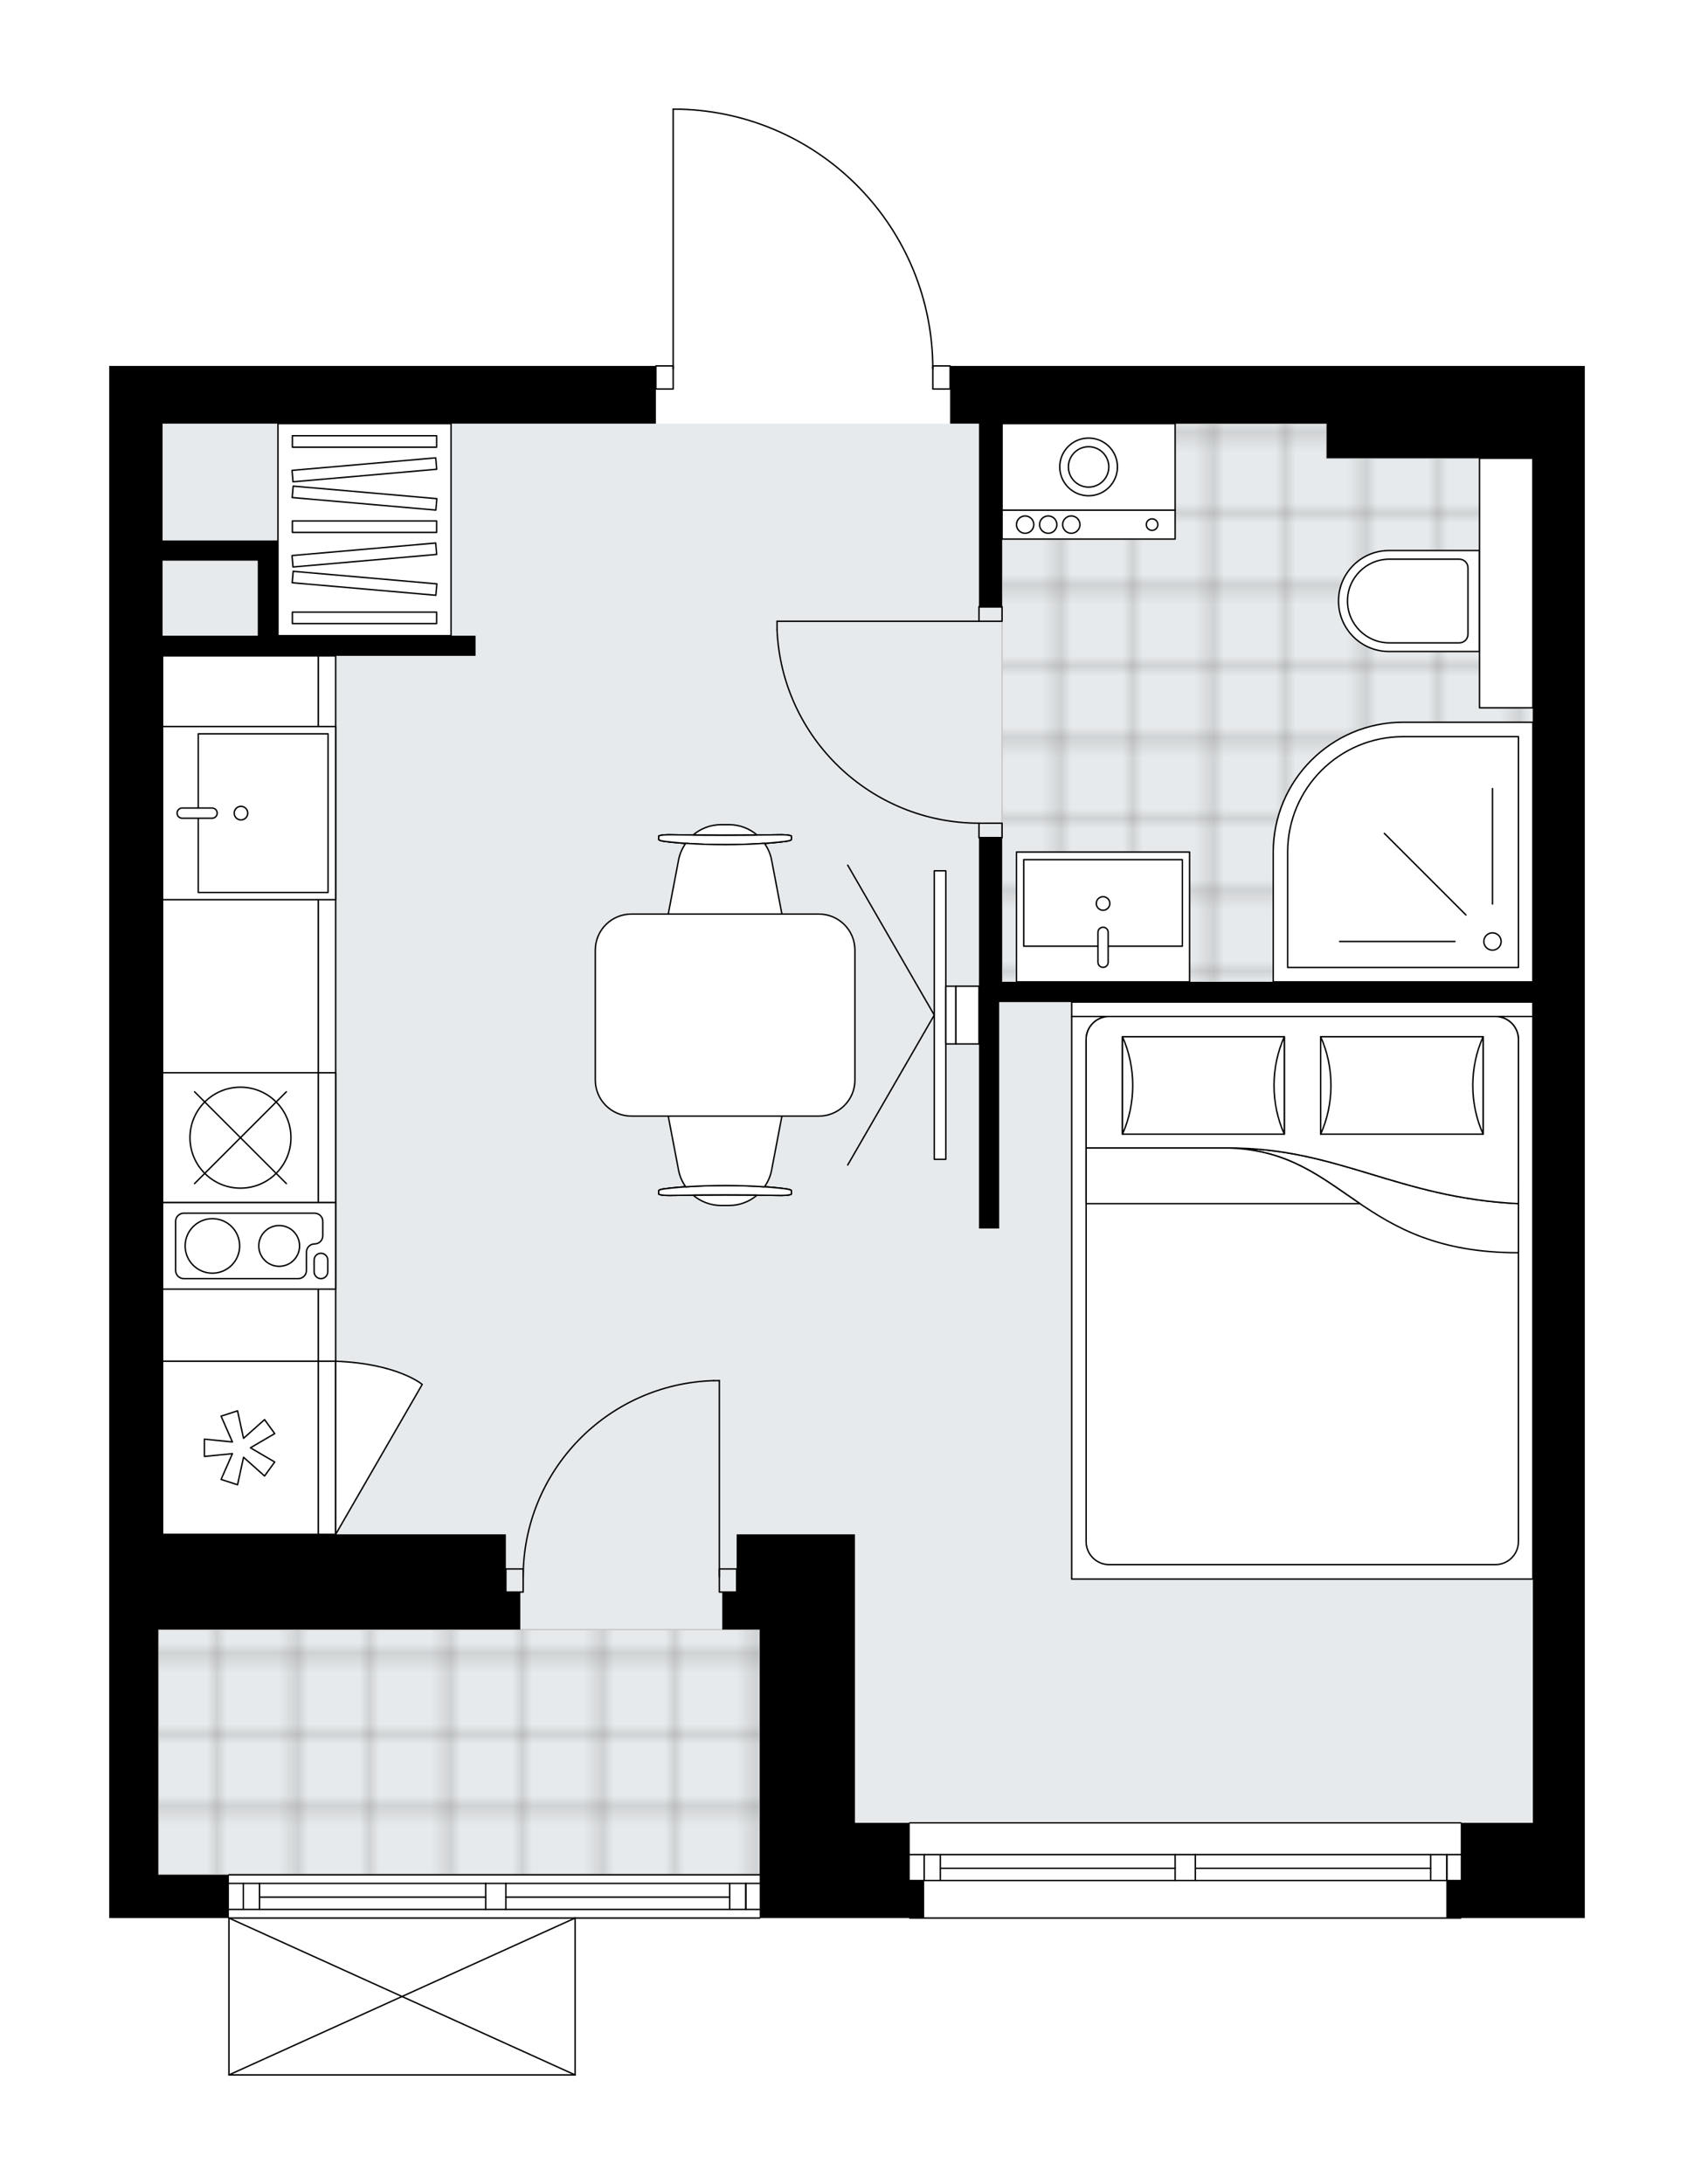 <svg xmlns="http://www.w3.org/2000/svg" xmlns:xlink="http://www.w3.org/1999/xlink" id="Layer_1" style="enable-background:new 0 0 1551.25 2000;" version="1.1" viewBox="0 0 1551.25 2000" x="0px" y="0px" xml:space="preserve">
<style type="text/css">
	.st0{fill:none;}
	.st1{opacity:0.25;fill:none;stroke:#070606;stroke-width:0.4;stroke-miterlimit:10;}
	.st2{fill:#FFFFFF;}
	.st3{fill:#E7EAEC;}
	.st4{fill:url(#SVGID_1_);stroke:#C8C8C8;stroke-width:1.3;stroke-miterlimit:10;}
	
		.st5{fill:url(#SVGID_00000170998348067563796500000017018266447610970807_);stroke:#C8C8C8;stroke-width:1.3;stroke-miterlimit:10;}
	.st6{fill:none;stroke:#000000;stroke-width:1.3;stroke-linecap:round;stroke-linejoin:round;stroke-miterlimit:10;}
	.st7{fill:#FFFFFF;stroke:#000000;stroke-width:1.3;stroke-linecap:round;stroke-linejoin:round;stroke-miterlimit:10;}
	.st8{fill:none;stroke:#000000;stroke-width:1.3;stroke-linecap:round;stroke-linejoin:round;}
	.st9{fill:none;stroke:#000000;stroke-width:1.3;stroke-linecap:round;stroke-linejoin:round;stroke-dasharray:10.022,10.022;}
	.st10{fill:none;stroke:#000000;stroke-width:1.3;stroke-linecap:round;stroke-linejoin:round;stroke-dasharray:7.234,7.234;}
	.st11{fill:none;stroke:#000000;stroke-width:1.3;stroke-linecap:round;stroke-linejoin:round;stroke-dasharray:10.001,10.001;}
	.st12{fill:none;stroke:#000000;stroke-width:1.3;stroke-linecap:round;stroke-linejoin:round;stroke-dasharray:9.418,9.418;}
	.st13{font-family:'Arial-BoldMT','Arial'; font-weight:bold;}
	.st14{font-size:138.46px;}
	.st15{font-size:117.159px;}
	.st16{font-family: 'ArialMT','Arial';}
	.st17{font-size:40px;}
</style>
<pattern height="14.57" id="New_Pattern_Swatch_2" patternUnits="userSpaceOnUse" style="overflow:visible;" viewBox="7.49 -22.06 14.57 14.57" width="14.57" x="-224.25" y="-0.36">
	<g>
		<rect class="st0" height="14.57" width="14.57" x="7.49" y="-22.06" />
		<g>
			<rect class="st1" height="7.29" width="7.29" x="14.77" y="-7.49" />
		</g>
		<g>
			<rect class="st1" height="7.29" width="7.29" x="0.2" y="-7.49" />
		</g>
		<g>
			<rect class="st1" height="7.29" width="7.29" x="22.06" y="-14.77" />
		</g>
		<g>
			<rect class="st1" height="7.29" width="7.29" x="7.49" y="-14.77" />
			<rect class="st1" height="7.29" width="7.29" x="14.77" y="-22.06" />
		</g>
		<g>
			<rect class="st1" height="7.29" width="7.29" x="0.2" y="-22.06" />
		</g>
		<g>
			<rect class="st1" height="7.29" width="7.29" x="22.06" y="-29.35" />
		</g>
		<g>
			<rect class="st1" height="7.29" width="7.29" x="7.49" y="-29.35" />
		</g>
	</g>
</pattern>
<path class="st2" d="M1451.25,335.09v657.79v47.55v628.73v87.18H1338.3c0,0.36-0.29,0.65-0.65,0.65H833.08  c-0.36,0-0.65-0.29-0.65-0.65H696.36c0,0.36-0.29,0.65-0.65,0.65H527.29V1900c0,0,0,0,0,0.01c0,0.05-0.02,0.09-0.03,0.14  c-0.01,0.04-0.01,0.08-0.03,0.12c0,0,0,0.01,0,0.01c0,0.01-0.01,0.01-0.02,0.02c-0.05,0.09-0.12,0.17-0.2,0.23  c-0.02,0.02-0.04,0.03-0.07,0.04c-0.09,0.05-0.2,0.09-0.31,0.09H209.63c-0.12,0-0.22-0.04-0.31-0.09c-0.02-0.01-0.04-0.03-0.07-0.04  c-0.08-0.06-0.15-0.14-0.2-0.23c0-0.01-0.01-0.01-0.02-0.02c0,0,0-0.01,0-0.01c-0.02-0.04-0.02-0.08-0.03-0.12  c-0.01-0.05-0.03-0.09-0.03-0.14c0,0,0,0,0-0.01v-143.66H100v-39.63v-224.55v-34.34v-52.83V387.92v-52.83h499.96v0  c0-0.36,0.29-0.65,0.65-0.65h15.2V100c0-0.36,0.29-0.65,0.65-0.65h6.92c0,0,0.01,0,0.01,0c0,0,0.01,0,0.01,0  c62.35,1.85,120.62,27.51,164.08,72.27c42.68,43.96,66.51,101.67,67.35,162.82h15.24c0.36,0,0.65,0.29,0.65,0.65v0h344.1h0.09  h188.79h0H1451.25z" id="background" />
<g id="floor">
	<polygon class="st3" points="1403.7,651.48 1403.7,651.48 1403.7,419.62 1214.81,419.62 1214.81,387.92 148.87,387.92    148.87,1492.17 144.91,1492.17 144.91,1716.72 695.71,1716.72 695.71,1669.16 1403.7,1669.16  " />
	
		<pattern id="SVGID_1_" patternTransform="matrix(0 9.319 -9.319 0 -55648.562 59661.641)" xlink:href="#New_Pattern_Swatch_2">
	</pattern>
	<polygon class="st4" points="1354.82,897.84 1403.7,897.84 1403.7,648.13 1403.7,648.13 1403.7,419.62 1214.81,419.62    1214.81,387.92 917.62,387.92 917.62,419.62 917.62,722.1 917.62,899.1 1354.82,899.1  " />
	
		<pattern id="SVGID_00000104708343365068203070000000014387279411318175_" patternTransform="matrix(0 9.319 -9.319 0 -55648.562 59661.641)" xlink:href="#New_Pattern_Swatch_2">
	</pattern>
	
		<polygon points="   144.91,1492.17 144.91,1716.72 695.71,1716.72 695.71,1492.17  " style="fill:url(#SVGID_00000104708343365068203070000000014387279411318175_);stroke:#C8C8C8;stroke-width:1.3;stroke-miterlimit:10;" />
	<g id="LINE_00000026886122804522204280000006143067773670496415_">
		<line class="st6" x1="1337.65" x2="833.08" y1="1756.34" y2="1756.34" />
	</g>
	<g id="LINE_00000072271746744833322710000014458879251364719748_">
		<line class="st6" x1="833.08" x2="1076.12" y1="1698.22" y2="1698.22" />
	</g>
	<g id="LINE_00000048470101913376136480000018044133410790842785_">
		<line class="st6" x1="1094.61" x2="1337.65" y1="1698.22" y2="1698.22" />
	</g>
	<g id="LINE_00000058591107199261733680000016958609779547078811_">
		<line class="st6" x1="1324.92" x2="1324.92" y1="1722" y2="1698.22" />
	</g>
	<g id="LINE_00000013191531636689199080000001884206470049690262_">
		<line class="st6" x1="846.29" x2="846.29" y1="1722" y2="1698.22" />
	</g>
	<g id="LINE_00000080191600645392857470000011541945934009327539_">
		<line class="st6" x1="833.08" x2="1076.12" y1="1722" y2="1722" />
	</g>
	<g id="LINE_00000027578882910407697590000016658579619028372884_">
		<line class="st6" x1="1094.61" x2="1337.65" y1="1722" y2="1722" />
	</g>
	<g id="LINE_00000163075018835850089860000015717681123588417170_">
		<line class="st6" x1="1094.61" x2="1310.12" y1="1710.77" y2="1710.77" />
	</g>
	<g id="LINE_00000066487954466452345180000004758650911337516727_">
		<line class="st6" x1="861.08" x2="1076.12" y1="1710.77" y2="1710.77" />
	</g>
	<g id="LINE_00000139994856622826652820000016517699094520726153_">
		<line class="st6" x1="861.08" x2="861.08" y1="1698.22" y2="1722" />
	</g>
	<g id="LINE_00000124125679091054671420000016253776238957609877_">
		<line class="st6" x1="1324.92" x2="1324.92" y1="1722" y2="1698.22" />
	</g>
	<g id="LINE_00000026156765560835665750000003429478046082403762_">
		<line class="st6" x1="1310.12" x2="1310.12" y1="1698.22" y2="1722" />
	</g>
	<g id="LINE_00000137811881939037424700000005600705771071791543_">
		<line class="st6" x1="1076.12" x2="1076.12" y1="1722" y2="1698.22" />
	</g>
	<g id="LINE_00000067944336112440489400000013856937363568986040_">
		<line class="st6" x1="1076.12" x2="1094.61" y1="1698.22" y2="1698.22" />
	</g>
	<g id="LINE_00000072976299236599620080000017503916667718085006_">
		<line class="st6" x1="1094.61" x2="1094.61" y1="1698.22" y2="1722" />
	</g>
	<g id="LINE_00000039845616050299573270000012051790602654242996_">
		<line class="st6" x1="1094.61" x2="1076.12" y1="1722" y2="1722" />
	</g>
	<g id="LINE_00000152948942379088150100000004998992333405887908_">
		<line class="st6" x1="833.08" x2="1337.65" y1="1669.17" y2="1669.17" />
	</g>
	<g id="LINE_00000062908861897348687490000002899914920225965234_">
		<line class="st6" x1="695.71" x2="209.63" y1="1756.34" y2="1756.34" />
	</g>
	<g id="LINE_00000106145164486200018730000003283433884765052842_">
		<line class="st6" x1="209.63" x2="444.75" y1="1724.64" y2="1724.64" />
	</g>
	<g id="LINE_00000007406647705943818090000009802946781252873652_">
		<line class="st6" x1="463.24" x2="695.71" y1="1724.64" y2="1724.64" />
	</g>
	<g id="LINE_00000160155299147139476130000005637976822288603011_">
		<line class="st6" x1="682.97" x2="682.97" y1="1748.42" y2="1724.64" />
	</g>
	<g id="LINE_00000138558871594107180990000011883371816120799915_">
		<line class="st6" x1="222.84" x2="222.84" y1="1748.42" y2="1724.64" />
	</g>
	<g id="LINE_00000106124586813490366530000015833763089687869338_">
		<line class="st6" x1="209.63" x2="444.75" y1="1748.42" y2="1748.42" />
	</g>
	<g id="LINE_00000147178748820224286670000002121303943667725721_">
		<line class="st6" x1="463.24" x2="695.71" y1="1748.42" y2="1748.42" />
	</g>
	<g id="LINE_00000014596857046087293960000001838413861843081091_">
		<line class="st6" x1="463.24" x2="668.18" y1="1737.19" y2="1737.19" />
	</g>
	<g id="LINE_00000020400852070867049670000001338687582191476381_">
		<line class="st6" x1="237.64" x2="444.75" y1="1737.19" y2="1737.19" />
	</g>
	<g id="LINE_00000111169493880128233410000002052485295731494568_">
		<line class="st6" x1="237.64" x2="237.64" y1="1724.64" y2="1748.42" />
	</g>
	<g id="LINE_00000139263823388526727060000008914126136339087011_">
		<line class="st6" x1="682.97" x2="682.97" y1="1748.42" y2="1724.64" />
	</g>
	<g id="LINE_00000053518393715737631910000006487556115160044679_">
		<line class="st6" x1="668.18" x2="668.18" y1="1724.64" y2="1748.42" />
	</g>
	<g id="LINE_00000035509339165149834440000003831632318329369989_">
		<line class="st6" x1="444.75" x2="444.75" y1="1748.42" y2="1724.64" />
	</g>
	<g id="LINE_00000164490971245640945050000010564457107868277138_">
		<line class="st6" x1="444.75" x2="463.24" y1="1724.64" y2="1724.64" />
	</g>
	<g id="LINE_00000155104439309724011740000003805244442737454478_">
		<line class="st6" x1="463.24" x2="463.24" y1="1724.64" y2="1748.42" />
	</g>
	<g id="LINE_00000106116297140971108500000007600104781839665054_">
		<line class="st6" x1="463.24" x2="444.75" y1="1748.42" y2="1748.42" />
	</g>
	<g id="LINE_00000023279225178308170310000006846762502362087055_">
		<line class="st6" x1="209.63" x2="695.71" y1="1716.72" y2="1716.72" />
	</g>
	<g id="LWPOLYLINE_00000026152240261481824240000007219351665364073894_">
		<rect class="st6" height="13.21" width="21.13" x="896.48" y="555.67" />
	</g>
	<g id="LWPOLYLINE_00000039816045164254281910000010890584925625855928_">
		<rect class="st6" height="13.21" width="21.13" x="896.48" y="753.8" />
	</g>
	<g id="LINE_00000046334561161281626840000016302391363006929852_">
		<line class="st6" x1="896.48" x2="917.62" y1="555.67" y2="555.67" />
	</g>
	<g id="LINE_00000002385315759318377670000008527156179977210796_">
		<line class="st6" x1="896.48" x2="917.62" y1="767.01" y2="767.01" />
	</g>
	<g id="LINE_00000137096507413937781200000007611924918528708736_">
		<line class="st6" x1="896.48" x2="711.56" y1="568.88" y2="568.88" />
	</g>
	<g id="ARC_00000009577755719231124170000017453144152449872790_">
		<path class="st6" d="M896.48,753.8c-99.05-0.07-180.52-78.04-184.92-177" />
	</g>
	<g id="LINE_00000129900014351820222340000000591993479554470792_">
		<line class="st6" x1="711.56" x2="711.56" y1="568.88" y2="576.81" />
	</g>
	<g id="LWPOLYLINE_00000131356354898039156980000005785494587982965431_">
		<rect class="st6" height="21.13" width="15.85" x="854.22" y="335.09" />
	</g>
	<g id="LWPOLYLINE_00000090264934468879436490000007529438436480842645_">
		<rect class="st6" height="21.13" width="15.85" x="600.61" y="335.09" />
	</g>
	<g id="LWPOLYLINE_00000038402088098682958270000017696378896783582399_">
		<path class="st6" d="M623.38,100c128.57,3.81,230.83,109.13,230.83,237.76" />
	</g>
	<g id="LINE_00000035491798693318521470000003863602616692127658_">
		<line class="st6" x1="616.46" x2="616.46" y1="337.76" y2="100" />
	</g>
	<g id="LINE_00000027597129519917495560000012082159541383408293_">
		<line class="st6" x1="616.46" x2="623.38" y1="100" y2="100" />
	</g>
	<g id="LWPOLYLINE_00000124877111409889805390000015511261157184760463_">
		<rect class="st6" height="21.13" width="15.85" x="463.24" y="1436.69" />
	</g>
	<g id="LWPOLYLINE_00000029025399078344387280000017406025296940611971_">
		<rect class="st6" height="21.13" width="15.85" x="658.73" y="1436.69" />
	</g>
	<g id="LWPOLYLINE_00000000185083392390542830000007544745736662926005_">
		<path class="st6" d="M653.5,1264.24c-97.14,2.88-174.4,82.45-174.41,179.64" />
	</g>
	<g id="LINE_00000015340060318343895030000003582754131996852372_">
		<line class="st6" x1="658.73" x2="658.73" y1="1443.87" y2="1264.24" />
	</g>
	<g id="LINE_00000067936067839033593510000002814732644344789147_">
		<line class="st6" x1="658.73" x2="653.5" y1="1264.24" y2="1264.24" />
	</g>
	<g id="LINE_00000124849100254467196820000008116536694119614123_">
		<line class="st6" x1="526.64" x2="209.63" y1="1900" y2="1900" />
	</g>
	<g id="LINE_00000080913642998901730770000017281691381341369502_">
		<line class="st6" x1="209.63" x2="209.63" y1="1900" y2="1756.34" />
	</g>
	<g id="LINE_00000172414963568159430190000005838317488104696483_">
		<line class="st6" x1="526.64" x2="526.64" y1="1756.34" y2="1900" />
	</g>
	<g id="LWPOLYLINE_00000022524709929409990000000004815888538010604428_">
		<line class="st6" x1="209.63" x2="526.64" y1="1756.34" y2="1900" />
	</g>
	<g id="LWPOLYLINE_00000158706963700790436880000008753485955683196322_">
		<line class="st6" x1="526.64" x2="209.63" y1="1756.34" y2="1900" />
	</g>
	<g>
		<polygon points="1403.7,335.09 1403.7,335.09 1214.9,335.09 1214.81,335.09 870.07,335.09 870.07,387.92 896.48,387.92     896.48,555.67 917.62,555.67 917.62,387.92 1214.81,387.92 1214.81,419.62 1214.9,419.62 1243.87,419.62 1300.67,419.62     1372,419.62 1403.7,419.62 1403.7,419.62 1403.7,899.1 917.62,899.1 917.62,767.01 896.48,767.01 896.48,899.1 896.48,917.59     896.48,1124.97 914.98,1124.97 914.98,917.59 1403.7,917.59 1403.7,992.88 1403.7,1040.43 1403.7,1669.17 1337.65,1669.17     1337.65,1722 1324.44,1722 1324.44,1756.34 1337.65,1756.34 1451.25,1756.34 1451.25,1669.17 1451.25,1040.43 1451.25,992.88     1451.25,335.09   " />
		<path d="M100,387.92v1017.07v52.83v34.34v224.55v39.63h109.63v-39.63h-64.72v-224.55h331.54v-34.34h-13.21v-52.83H148.87V600.58    H435.5v-18.49H254.54v-87.18h-18.49h-87.18V387.92h451.74v-52.83H100V387.92z M236.05,513.41v68.69h-87.18v-68.69H236.05z" />
		<polygon points="833.08,1669.17 782.89,1669.17 782.89,1404.99 695.71,1404.99 674.58,1404.99 674.58,1457.83 661.37,1457.83     661.37,1492.17 674.58,1492.17 695.71,1492.17 695.71,1669.17 695.71,1722 695.71,1756.34 846.29,1756.34 846.29,1722     833.08,1722   " />
	</g>
</g>
<g id="mebel">
	<g>
		
			<rect class="st7" height="142.65" transform="matrix(2.204509e-11 -1 1 2.204509e-11 -703.336 1143.734)" width="645.9" x="-102.75" y="852.21" />
		
			<rect class="st7" height="15.85" transform="matrix(2.204509e-11 -1 1 2.204509e-11 -624.084 1222.986)" width="645.9" x="-23.5" y="915.61" />
	</g>
	<g>
		<rect class="st7" height="79.25" width="158.5" x="917.62" y="387.92" />
		<rect class="st7" height="26.42" width="158.5" x="917.62" y="467.18" />
		<g id="CIRCLE_00000157283736034493199700000012391986046963640222_">
			<circle class="st7" cx="996.87" cy="427.55" r="26.42" />
		</g>
		<g id="CIRCLE_00000018213951700788680400000006915692217421587600_">
			<circle class="st7" cx="996.87" cy="427.55" r="18.49" />
		</g>
		<g id="CIRCLE_00000056406695500992131930000017317565554936988327_">
			<circle class="st7" cx="1054.99" cy="480.38" r="5.28" />
		</g>
		<g id="CIRCLE_00000050640244823703784750000010437438438831797949_">
			<circle class="st7" cx="981.02" cy="480.38" r="7.93" />
		</g>
		<g id="CIRCLE_00000060748029344865133490000016660709956653178273_">
			<circle class="st7" cx="959.89" cy="480.38" r="7.93" />
		</g>
		<g id="CIRCLE_00000018940978440797057590000006490759482253570740_">
			<circle class="st7" cx="938.75" cy="480.38" r="7.93" />
		</g>
	</g>
	<g>
		
			<rect class="st7" height="118.88" transform="matrix(-1 -1.224647e-16 1.224647e-16 -1 2020.156 1679.321)" width="158.52" x="930.82" y="780.22" />
		
			<rect class="st7" height="79.25" transform="matrix(-1 -1.224647e-16 1.224647e-16 -1 2020.21 1653.605)" width="145.3" x="937.46" y="787.18" />
		<path class="st7" d="M1010.11,849.07L1010.11,849.07c2.58,0,4.67,2.09,4.67,4.67v27.39c0,2.58-2.09,4.67-4.67,4.67l0,0    c-2.58,0-4.67-2.09-4.67-4.67v-27.39C1005.43,851.16,1007.52,849.07,1010.11,849.07z" />
		<circle class="st7" cx="1010.11" cy="827.31" r="6.21" />
	</g>
	<g>
		
			<rect class="st7" height="142.65" transform="matrix(8.973071e-11 1 -1 8.973071e-11 1545.939 1105.54)" width="158.5" x="140.95" y="1254.41" />
		
			<rect class="st7" height="15.85" transform="matrix(8.973071e-11 1 -1 8.973071e-11 1625.191 1026.288)" width="158.5" x="220.2" y="1317.81" />
		<polygon class="st7" points="212.82,1320.38 187.18,1317.81 187.18,1333.66 212.82,1331.1 202.46,1354.7 217.53,1359.59     223.02,1334.41 242.26,1351.56 251.57,1338.74 229.32,1325.74 251.57,1312.74 242.26,1299.92 223.02,1317.07 217.53,1291.89     202.46,1296.78   " />
		<path class="st7" d="M307.38,1404.99l79.25-137.27c0,0-22.31-19.13-79.25-21.24V1404.99z" />
	</g>
	<g>
		
			<rect class="st7" height="158.5" transform="matrix(8.983931e-11 -1 1 8.983931e-11 -516.433 972.682)" width="158.52" x="148.87" y="665.31" />
		
			<rect class="st7" height="118.88" transform="matrix(8.973184e-11 -1 1 8.973184e-11 -503.603 985.567)" width="145.3" x="168.33" y="685.15" />
		<path class="st7" d="M198.9,744.58L198.9,744.58c0,2.58-2.09,4.67-4.67,4.67h-27.39c-2.58,0-4.67-2.09-4.67-4.67l0,0    c0-2.58,2.09-4.67,4.67-4.67h27.39C196.81,739.91,198.9,742,198.9,744.58z" />
		<circle class="st7" cx="220.66" cy="744.58" r="6.21" />
	</g>
	<g>
		<path class="st7" d="M1225.73,550.35L1225.73,550.35c0-25.53,20.7-46.23,46.23-46.23h82.87v92.46h-82.87    C1246.43,596.58,1225.73,575.88,1225.73,550.35z" />
		
			<rect class="st7" height="48.87" transform="matrix(3.026852e-13 1 -1 3.026852e-13 1913.14 -845.381)" width="228.51" x="1265.01" y="509.44" />
		<path class="st7" d="M1233.93,550.35L1233.93,550.35c0-21.16,17.15-38.31,38.31-38.31h64.1c4.38,0,7.93,3.55,7.93,7.93v60.76    c0,4.38-3.55,7.93-7.93,7.93h-64.1C1251.08,588.66,1233.93,571.51,1233.93,550.35z" />
	</g>
	<g>
		<path class="st7" d="M1165.94,780.36V899.1h237.76V661.34h-118.74C1219.23,661.34,1165.94,714.63,1165.94,780.36z" />
		<path class="st7" d="M1179.15,780.21v105.68h211.34V674.55h-105.68C1226.45,674.55,1179.15,721.86,1179.15,780.21z" />
		<circle class="st7" cx="1366.71" cy="862.12" r="7.93" />
		<line class="st7" x1="1366.71" x2="1366.71" y1="827.77" y2="722.1" />
		<line class="st7" x1="1342.43" x2="1267.71" y1="837.83" y2="763.11" />
		<line class="st7" x1="1332.37" x2="1226.7" y1="862.12" y2="862.12" />
	</g>
	<g>
		
			<rect class="st7" height="142.65" transform="matrix(6.123234e-17 -1 1 6.123234e-17 -821.565 1261.963)" width="118.88" x="160.76" y="970.44" />
		
			<rect class="st7" height="15.85" transform="matrix(6.123234e-17 -1 1 6.123234e-17 -742.313 1341.215)" width="118.88" x="240.01" y="1033.84" />
		<circle class="st7" cx="220.2" cy="1041.76" r="46.23" />
		<line class="st7" x1="178.17" x2="262.23" y1="999.73" y2="1083.79" />
		<line class="st7" x1="262.23" x2="178.17" y1="999.73" y2="1083.79" />
	</g>
	<g>
		
			<rect class="st7" height="158.5" transform="matrix(6.123234e-17 -1 1 6.123234e-17 -912.705 1368.953)" width="79.25" x="188.5" y="1061.58" />
		<path class="st7" d="M168.3,1170.83h104.83c4.14,0,7.49-3.35,7.49-7.49v-16.8c0-4.14,3.35-7.49,7.49-7.49l0,0    c4.14,0,7.49-3.35,7.49-7.49v-13.15c0-4.14-3.35-7.49-7.49-7.49H168.3c-4.14,0-7.49,3.35-7.49,7.49v44.93    C160.81,1167.48,164.16,1170.83,168.3,1170.83z" />
		<path class="st7" d="M300.14,1153.84v10.76c0,3.45-2.79,6.24-6.24,6.24l0,0c-3.45,0-6.24-2.79-6.24-6.24v-10.76    c0-3.45,2.79-6.24,6.24-6.24l0,0C297.35,1147.6,300.14,1150.39,300.14,1153.84z" />
		<circle class="st7" cx="255.65" cy="1140.88" r="18.67" />
		<circle class="st7" cx="194.5" cy="1140.88" r="24.96" />
	</g>
	<g>
		<g>
			<g id="LINE_00000091014478055385061210000015190849139118931616_">
				<line class="st7" x1="855.54" x2="776.28" y1="929.5" y2="1066.77" />
			</g>
			<g id="LINE_00000174578316613401235600000000678286751682085537_">
				<line class="st7" x1="855.54" x2="776.28" y1="929.5" y2="792.23" />
			</g>
		</g>
		<rect class="st7" height="264.17" width="10.57" x="855.54" y="797.41" />
		
			<rect class="st7" height="52.83" transform="matrix(-1 -1.302359e-10 1.302359e-10 -1 1741.453 1859.002)" width="9.25" x="866.1" y="903.08" />
		<rect class="st7" height="52.83" width="21.13" x="875.35" y="903.08" />
	</g>
	<g>
		<rect class="st7" height="194.17" width="158.5" x="254.54" y="387.92" />
		<g>
			<rect class="st7" height="10.5" width="132.09" x="267.75" y="398.99" />
			<rect class="st7" height="10.5" width="132.09" x="267.75" y="477.01" />
			
				<rect class="st7" height="10.5" transform="matrix(0.996 0.087 -0.087 0.996 41.035 -27.356)" width="132.09" x="267.75" y="451" />
			
				<rect class="st7" height="10.5" transform="matrix(0.996 -0.087 0.087 0.996 -36.228 30.729)" width="132.09" x="267.75" y="425" />
			
				<rect class="st7" height="10.5" transform="matrix(0.996 0.087 -0.087 0.996 47.835 -27.059)" width="132.09" x="267.75" y="529.02" />
			
				<rect class="st7" height="10.5" transform="matrix(0.996 -0.087 0.087 0.996 -43.028 31.026)" width="132.09" x="267.75" y="503.01" />
			<rect class="st7" height="10.5" width="132.09" x="267.75" y="560.53" />
		</g>
	</g>
	<g>
		<g>
			<rect class="st7" height="13.21" width="422.32" x="981.38" y="917.59" />
			<rect class="st7" height="515.14" width="422.32" x="981.38" y="930.8" />
			<path class="st7" d="M1015.72,930.8h353.63c11.67,0,21.13,9.46,21.13,21.13v459.66c0,11.67-9.46,21.13-21.13,21.13h-353.63     c-11.67,0-21.13-9.46-21.13-21.13V951.93C994.59,940.26,1004.05,930.8,1015.72,930.8z" />
			<path class="st7" d="M1390.49,1102.19c-110.46-5.41-165.2-50.92-264.66-50.96c106.42,3.6,117.78,96.07,264.66,95.88     L1390.49,1102.19z" />
			<g>
				<path class="st7" d="M1390.49,1102.19c-110.46-5.41-165.2-50.92-264.66-50.96l-131.24,0v-99.3c0-11.67,9.46-21.13,21.13-21.13      h353.63c11.67,0,21.13,9.46,21.13,21.13L1390.49,1102.19L1390.49,1102.19z" />
			</g>
			<rect class="st7" height="89.2" width="148.2" x="1027.87" y="949.33" />
			<path class="st7" d="M1176.08,1038.54c-12.55-28.02-12.55-61.18,0-89.2V1038.54z" />
			<path class="st7" d="M1027.87,949.33c12.55,28.02,12.55,61.18,0,89.2L1027.87,949.33z" />
			<rect class="st7" height="89.2" width="148.77" x="1209.36" y="949.33" />
			<path class="st7" d="M1358.13,1038.54c-12.6-28.02-12.6-61.18,0-89.2V1038.54z" />
			<path class="st7" d="M1209.36,949.33c12.6,28.02,12.6,61.18,0,89.2V949.33z" />
			<g>
				<path class="st7" d="M1125.83,1051.24H994.59v50.96h250.77C1209.83,1078.15,1180.25,1053.08,1125.83,1051.24z" />
			</g>
		</g>
	</g>
	<g>
		<path class="st7" d="M749.87,1022H578.15c-18.24,0-33.02-14.78-33.02-33.02V870.03c0-18.24,14.78-33.02,33.02-33.02h171.71    c18.24,0,33.02,14.78,33.02,33.02v118.95C782.89,1007.21,768.1,1022,749.87,1022z" />
		<g>
			<g id="LINE_00000128485313831180089500000011317238253008860326_">
				<path class="st7" d="M718.9,770.47c-31.98,4.02-77.88,4.02-109.85,0c-3.69-0.46-5.83-1.16-5.83-1.89v-0.18v-2.61      c0-0.79,4.14-1.42,9.25-1.42c34.25,0.54,68.78,0.54,103.03,0c5.11,0,9.25,0.64,9.25,1.42v2.61v0.18      C724.74,769.31,722.59,770,718.9,770.47z" />
			</g>
			<g id="LINE_00000109723666199209911680000007305555490507767484_">
				<path class="st7" d="M718.9,770.47c-31.98,4.02-77.88,4.02-109.85,0c-3.69-0.46-5.83-1.16-5.83-1.89v-0.18v-2.61      c0-0.79,4.14-1.42,9.25-1.42c34.25,0.54,68.78,0.54,103.03,0c5.11,0,9.25,0.64,9.25,1.42v2.61v0.18      C724.74,769.31,722.59,770,718.9,770.47z" />
			</g>
			<g id="LINE_00000082343918699593569920000012205046165792840876_">
				<path class="st7" d="M718.9,770.47c-31.98,4.02-77.88,4.02-109.85,0c-3.69-0.46-5.83-1.16-5.83-1.89v-0.18v-2.61      c0-0.79,4.14-1.42,9.25-1.42c34.25,0.54,68.78,0.54,103.03,0c5.11,0,9.25,0.64,9.25,1.42v2.61v0.18      C724.74,769.31,722.59,770,718.9,770.47z" />
			</g>
			<path class="st7" d="M693.17,764.53c-6.95-5.88-15.9-9.39-25.56-9.39h-7.28c-9.66,0-18.6,3.51-25.56,9.39     C654.24,764.71,673.71,764.71,693.17,764.53z" />
			<path class="st7" d="M716.02,837.01l-9.48-49.66c-1.07-5.61-3.4-10.67-6.51-15.13c-22.92,1.62-49.19,1.62-72.11,0     c-3.1,4.45-5.44,9.51-6.51,15.13l-9.48,49.66H716.02z" />
		</g>
		<g>
			<g id="LINE_00000040556498539926919110000011835930638049727635_">
				<path class="st7" d="M609.05,1088.54c31.98-4.02,77.88-4.02,109.85,0c3.69,0.46,5.83,1.16,5.83,1.89v0.18v2.61      c0,0.79-4.14,1.42-9.25,1.42c-34.25-0.54-68.78-0.54-103.03,0c-5.11,0-9.25-0.64-9.25-1.42v-2.61v-0.18      C603.22,1089.7,605.36,1089,609.05,1088.54z" />
			</g>
			<g id="LINE_00000031913916736115100200000007825858307410043277_">
				<path class="st7" d="M609.05,1088.54c31.98-4.02,77.88-4.02,109.85,0c3.69,0.46,5.83,1.16,5.83,1.89v0.18v2.61      c0,0.79-4.14,1.42-9.25,1.42c-34.25-0.54-68.78-0.54-103.03,0c-5.11,0-9.25-0.64-9.25-1.42v-2.61v-0.18      C603.22,1089.7,605.36,1089,609.05,1088.54z" />
			</g>
			<g id="LINE_00000066493144157681559980000004993074912559892655_">
				<path class="st7" d="M609.05,1088.54c31.98-4.02,77.88-4.02,109.85,0c3.69,0.46,5.83,1.16,5.83,1.89v0.18v2.61      c0,0.79-4.14,1.42-9.25,1.42c-34.25-0.54-68.78-0.54-103.03,0c-5.11,0-9.25-0.64-9.25-1.42v-2.61v-0.18      C603.22,1089.7,605.36,1089,609.05,1088.54z" />
			</g>
			<path class="st7" d="M634.78,1094.47c6.95,5.88,15.9,9.39,25.56,9.39h7.28c9.66,0,18.6-3.51,25.56-9.39     C673.71,1094.3,654.24,1094.3,634.78,1094.47z" />
			<path class="st7" d="M611.93,1022l9.48,49.66c1.07,5.61,3.4,10.67,6.51,15.13c22.92-1.62,49.19-1.62,72.11,0     c3.1-4.45,5.44-9.51,6.51-15.13l9.48-49.66H611.93z" />
		</g>
	</g>
</g>
</svg>